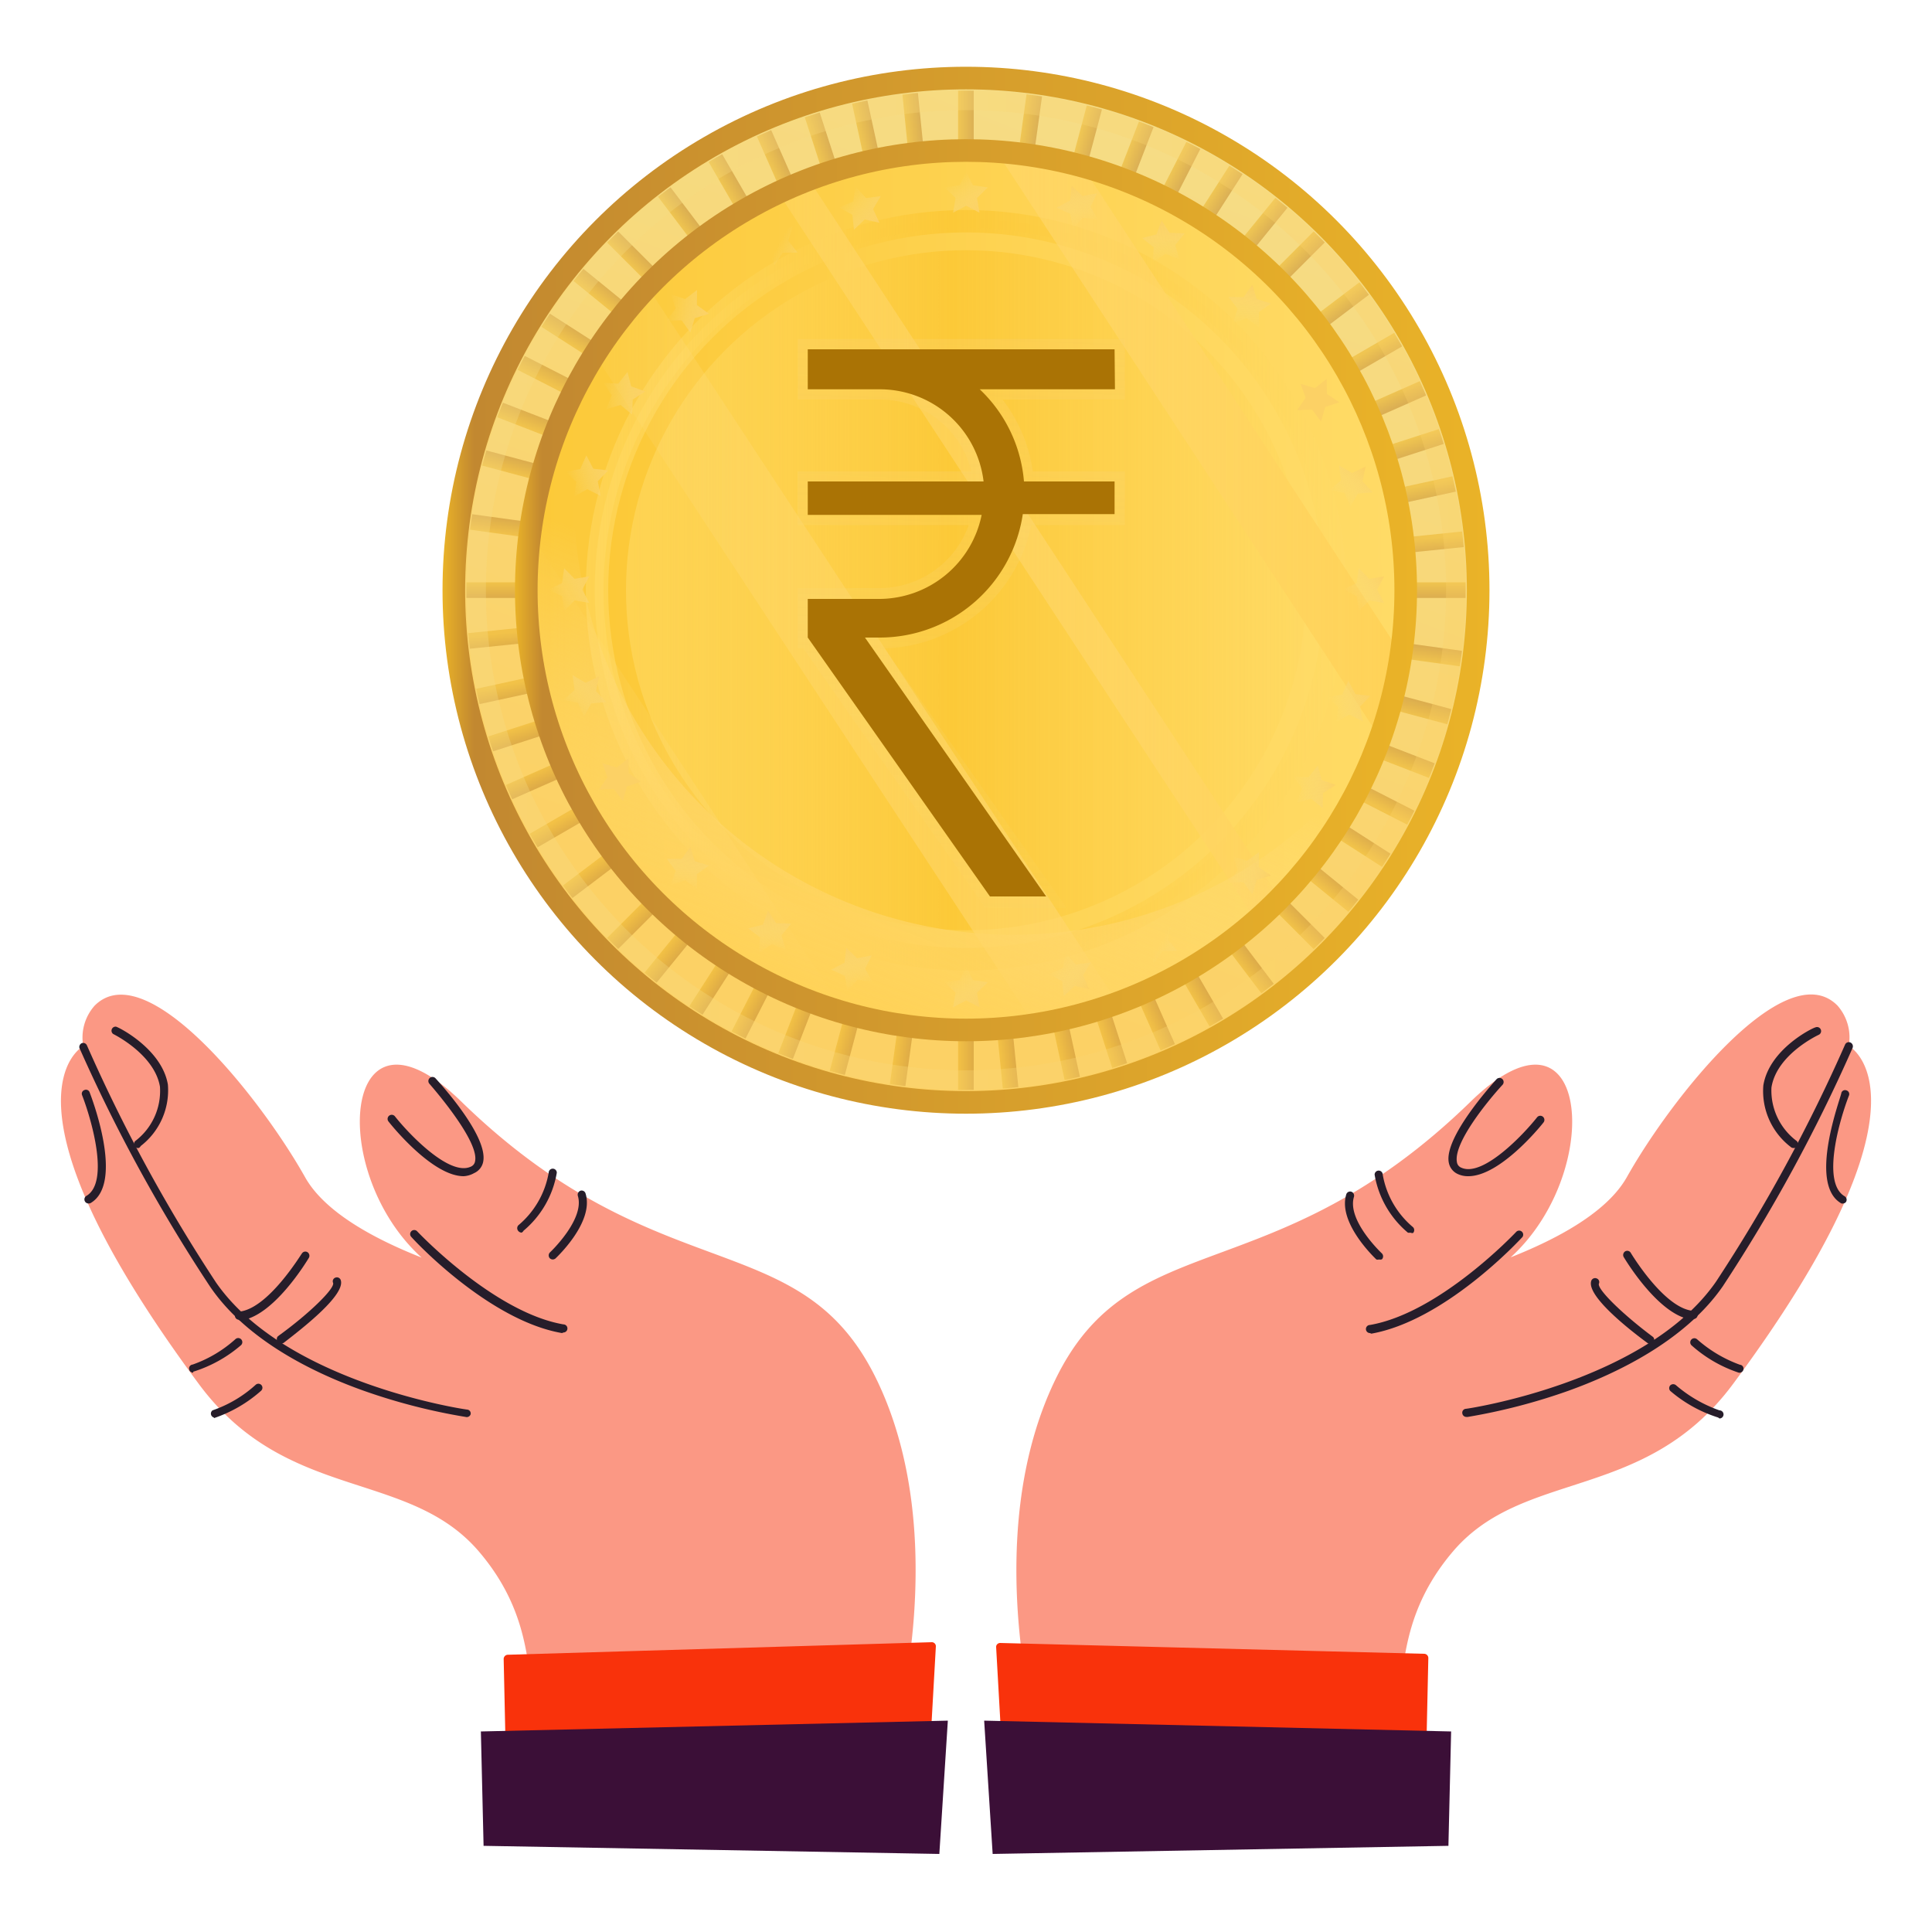 <svg xmlns="http://www.w3.org/2000/svg" xmlns:xlink="http://www.w3.org/1999/xlink" viewBox="0 0 100 100"><defs><style>.cls-1,.cls-38,.cls-41,.cls-42,.cls-49,.cls-50{fill:none;}.cls-2{isolation:isolate;}.cls-3,.cls-5{fill:#f9320b;}.cls-3{opacity:0.5;}.cls-4{fill:#261d2a;}.cls-6{fill:#3b0f37;}.cls-7{fill:url(#Degradado_sin_nombre_137);}.cls-8{opacity:0.52;}.cls-9{clip-path:url(#clip-path);}.cls-10,.cls-11,.cls-12,.cls-13,.cls-14,.cls-15,.cls-16,.cls-17,.cls-18,.cls-19,.cls-20,.cls-21,.cls-22,.cls-23,.cls-24,.cls-25,.cls-26,.cls-27,.cls-28,.cls-29,.cls-30,.cls-31,.cls-32,.cls-33,.cls-34,.cls-35,.cls-36,.cls-37,.cls-40,.cls-41,.cls-42,.cls-43,.cls-51,.cls-52,.cls-53,.cls-54,.cls-55,.cls-56,.cls-57,.cls-58,.cls-59,.cls-60,.cls-61,.cls-62,.cls-63,.cls-64,.cls-65,.cls-66,.cls-67,.cls-68,.cls-69,.cls-70,.cls-71,.cls-72,.cls-73,.cls-74,.cls-75,.cls-76{mix-blend-mode:multiply;}.cls-10{fill:url(#Degradado_sin_nombre_173);}.cls-11{fill:url(#Degradado_sin_nombre_173-2);}.cls-12{fill:url(#Degradado_sin_nombre_173-3);}.cls-13{fill:url(#Degradado_sin_nombre_173-4);}.cls-14{fill:url(#Degradado_sin_nombre_173-5);}.cls-15{fill:url(#Degradado_sin_nombre_173-6);}.cls-16{fill:url(#Degradado_sin_nombre_173-7);}.cls-17{fill:url(#Degradado_sin_nombre_173-8);}.cls-18{fill:url(#Degradado_sin_nombre_173-9);}.cls-19{fill:url(#Degradado_sin_nombre_173-10);}.cls-20{fill:url(#Degradado_sin_nombre_173-11);}.cls-21{fill:url(#Degradado_sin_nombre_173-12);}.cls-22{fill:url(#Degradado_sin_nombre_173-13);}.cls-23{fill:url(#Degradado_sin_nombre_173-14);}.cls-24{fill:url(#Degradado_sin_nombre_173-15);}.cls-25{fill:url(#Degradado_sin_nombre_173-16);}.cls-26{fill:url(#Degradado_sin_nombre_173-17);}.cls-27{fill:url(#Degradado_sin_nombre_173-18);}.cls-28{fill:url(#Degradado_sin_nombre_173-19);}.cls-29{fill:url(#Degradado_sin_nombre_173-20);}.cls-30{fill:url(#Degradado_sin_nombre_173-21);}.cls-31{fill:url(#Degradado_sin_nombre_173-22);}.cls-32{fill:url(#Degradado_sin_nombre_173-23);}.cls-33{fill:url(#Degradado_sin_nombre_173-24);}.cls-34{fill:url(#Degradado_sin_nombre_173-25);}.cls-35{fill:url(#Degradado_sin_nombre_173-26);}.cls-36{fill:url(#Degradado_sin_nombre_173-27);}.cls-37{fill:url(#Degradado_sin_nombre_173-28);}.cls-38,.cls-41,.cls-42,.cls-49,.cls-50{stroke-miterlimit:10;}.cls-38,.cls-49{stroke-width:1.17px;}.cls-38{stroke:url(#Degradado_sin_nombre_148);}.cls-39{fill:url(#Degradado_sin_nombre_126);}.cls-40{fill:url(#Degradado_sin_nombre_204);}.cls-41,.cls-42{stroke-width:0.92px;}.cls-41{stroke:url(#Degradado_sin_nombre_204-2);}.cls-42{stroke:url(#Degradado_sin_nombre_126-3);}.cls-44{fill:url(#Degradado_sin_nombre_79);}.cls-45{fill:url(#Degradado_sin_nombre_79-2);}.cls-46{fill:url(#Degradado_sin_nombre_79-3);}.cls-47{fill:url(#Degradado_sin_nombre_79-4);}.cls-48{fill:url(#Degradado_sin_nombre_79-5);}.cls-49{stroke:url(#Degradado_sin_nombre_148-2);}.cls-50{stroke-width:1.02px;mix-blend-mode:overlay;opacity:0.31;stroke:url(#Degradado_sin_nombre_137-2);}.cls-51{opacity:0.39;fill:url(#Degradado_sin_nombre_166);}.cls-52{fill:#aa7305;}.cls-53{fill:url(#Degradado_sin_nombre_166-2);}.cls-54{fill:url(#Degradado_sin_nombre_166-3);}.cls-55{fill:url(#Degradado_sin_nombre_166-4);}.cls-56{fill:url(#Degradado_sin_nombre_166-5);}.cls-57{fill:url(#Degradado_sin_nombre_166-6);}.cls-58{fill:url(#Degradado_sin_nombre_166-7);}.cls-59{fill:url(#Degradado_sin_nombre_166-8);}.cls-60{fill:url(#Degradado_sin_nombre_166-9);}.cls-61{fill:url(#Degradado_sin_nombre_166-10);}.cls-62{fill:url(#Degradado_sin_nombre_166-11);}.cls-63{fill:url(#Degradado_sin_nombre_166-12);}.cls-64{fill:url(#Degradado_sin_nombre_166-13);}.cls-65{fill:url(#Degradado_sin_nombre_166-14);}.cls-66{fill:url(#Degradado_sin_nombre_166-15);}.cls-67{fill:url(#Degradado_sin_nombre_166-16);}.cls-68{fill:url(#Degradado_sin_nombre_166-17);}.cls-69{fill:url(#Degradado_sin_nombre_166-18);}.cls-70{fill:url(#Degradado_sin_nombre_166-19);}.cls-71{fill:url(#Degradado_sin_nombre_166-20);}.cls-72{fill:url(#Degradado_sin_nombre_166-21);}.cls-73{fill:url(#Degradado_sin_nombre_166-22);}.cls-74{fill:url(#Degradado_sin_nombre_166-23);}.cls-75{fill:url(#Degradado_sin_nombre_166-24);}.cls-76{fill:url(#Degradado_sin_nombre_166-25);}</style><linearGradient id="Degradado_sin_nombre_137" x1="60.44" y1="3.07" x2="42.93" y2="49.15" gradientUnits="userSpaceOnUse"><stop offset="0" stop-color="#f5dd88"></stop><stop offset="1" stop-color="#fcd165"></stop></linearGradient><clipPath id="clip-path"><circle class="cls-1" cx="50" cy="30.55" r="25.86"></circle></clipPath><linearGradient id="Degradado_sin_nombre_173" x1="704.03" y1="-2698.51" x2="704.84" y2="-2698.51" gradientTransform="translate(-654.44 2729.06)" gradientUnits="userSpaceOnUse"><stop offset="0" stop-color="#eab328"></stop><stop offset="1" stop-color="#c2882a"></stop></linearGradient><linearGradient id="Degradado_sin_nombre_173-2" x1="253.84" y1="128.65" x2="254.66" y2="128.65" gradientTransform="translate(-204.25 -98.11)" xlink:href="#Degradado_sin_nombre_173"></linearGradient><linearGradient id="Degradado_sin_nombre_173-3" x1="1064.56" y1="-1191.61" x2="1065.37" y2="-1191.61" gradientTransform="translate(-1014.96 1222.14)" xlink:href="#Degradado_sin_nombre_173"></linearGradient><linearGradient id="Degradado_sin_nombre_173-4" x1="-1252.9" y1="489.18" x2="-1252.08" y2="489.18" gradientTransform="translate(1302.48 -458.63)" xlink:href="#Degradado_sin_nombre_173"></linearGradient><linearGradient id="Degradado_sin_nombre_173-5" x1="816.23" y1="-2525.06" x2="817.05" y2="-2525.06" gradientTransform="translate(-766.47 2555.68)" xlink:href="#Degradado_sin_nombre_173"></linearGradient><linearGradient id="Degradado_sin_nombre_173-6" x1="80.31" y1="241.5" x2="81.12" y2="241.5" gradientTransform="matrix(1, 0, 0, 1, -30.72, -210.95)" xlink:href="#Degradado_sin_nombre_173"></linearGradient><linearGradient id="Degradado_sin_nombre_173-7" x1="1021.03" y1="-989.7" x2="1021.85" y2="-989.7" gradientTransform="matrix(1, 0, 0, 1, -971.44, 1020.32)" xlink:href="#Degradado_sin_nombre_173"></linearGradient><linearGradient id="Degradado_sin_nombre_173-8" x1="-1455.52" y1="446.16" x2="-1454.7" y2="446.16" gradientTransform="matrix(1, 0, 0, 1, 1505.17, -415.57)" xlink:href="#Degradado_sin_nombre_173"></linearGradient><linearGradient id="Degradado_sin_nombre_173-9" x1="919.18" y1="-2322.3" x2="920" y2="-2322.3" gradientTransform="translate(-869.45 2352.86)" xlink:href="#Degradado_sin_nombre_173"></linearGradient><linearGradient id="Degradado_sin_nombre_173-10" x1="-122.07" y1="344.45" x2="-121.26" y2="344.45" gradientTransform="matrix(1, 0, 0, 1, 171.65, -313.9)" xlink:href="#Degradado_sin_nombre_173"></linearGradient><linearGradient id="Degradado_sin_nombre_173-11" x1="951.25" y1="-774.43" x2="952.06" y2="-774.43" gradientTransform="translate(-901.68 804.99)" xlink:href="#Degradado_sin_nombre_173"></linearGradient><linearGradient id="Degradado_sin_nombre_173-12" x1="-1670.53" y1="375.15" x2="-1669.71" y2="375.15" gradientTransform="matrix(1, 0, 0, 1, 1720.16, -344.53)" xlink:href="#Degradado_sin_nombre_173"></linearGradient><linearGradient id="Degradado_sin_nombre_173-13" x1="989.72" y1="-2136.42" x2="990.54" y2="-2136.42" gradientTransform="matrix(1, 0, 0, 1, -940.08, 2167.03)" xlink:href="#Degradado_sin_nombre_173"></linearGradient><linearGradient id="Degradado_sin_nombre_173-14" x1="-308.51" y1="415.02" x2="-307.69" y2="415.02" gradientTransform="matrix(1, 0, 0, 1, 358.1, -384.49)" xlink:href="#Degradado_sin_nombre_173"></linearGradient><linearGradient id="Degradado_sin_nombre_173-15" x1="869.11" y1="-592.72" x2="869.92" y2="-592.72" gradientTransform="translate(-819.56 623.31)" xlink:href="#Degradado_sin_nombre_173"></linearGradient><linearGradient id="Degradado_sin_nombre_173-16" x1="-1852.86" y1="293.54" x2="-1852.05" y2="293.54" gradientTransform="translate(1902.57 -262.94)" xlink:href="#Degradado_sin_nombre_173"></linearGradient><linearGradient id="Degradado_sin_nombre_173-17" x1="1044.96" y1="-1935.11" x2="1045.77" y2="-1935.11" gradientTransform="matrix(1, 0, 0, 1, -995.43, 1965.59)" xlink:href="#Degradado_sin_nombre_173"></linearGradient><linearGradient id="Degradado_sin_nombre_173-18" x1="-509.33" y1="469.03" x2="-508.51" y2="469.03" gradientTransform="translate(558.91 -438.48)" xlink:href="#Degradado_sin_nombre_173"></linearGradient><linearGradient id="Degradado_sin_nombre_173-19" x1="764.61" y1="-410.86" x2="765.43" y2="-410.86" gradientTransform="translate(-715.04 441.43)" xlink:href="#Degradado_sin_nombre_173"></linearGradient><linearGradient id="Degradado_sin_nombre_173-20" x1="-2034.34" y1="189.86" x2="-2033.52" y2="189.86" gradientTransform="matrix(1, 0, 0, 1, 2083.99, -159.38)" xlink:href="#Degradado_sin_nombre_173"></linearGradient><linearGradient id="Degradado_sin_nombre_173-21" x1="1078.89" y1="-1716.23" x2="1079.7" y2="-1716.23" gradientTransform="matrix(1, 0, 0, 1, -1029.2, 1746.81)" xlink:href="#Degradado_sin_nombre_173"></linearGradient><linearGradient id="Degradado_sin_nombre_173-22" x1="-728.2" y1="504.16" x2="-727.39" y2="504.16" gradientTransform="translate(777.78 -473.61)" xlink:href="#Degradado_sin_nombre_173"></linearGradient><linearGradient id="Degradado_sin_nombre_173-23" x1="635.96" y1="-232.22" x2="636.77" y2="-232.22" gradientTransform="translate(-586.34 262.76)" xlink:href="#Degradado_sin_nombre_173"></linearGradient><linearGradient id="Degradado_sin_nombre_173-24" x1="-2211.94" y1="60.21" x2="-2211.12" y2="60.21" gradientTransform="translate(2261.47 -29.54)" xlink:href="#Degradado_sin_nombre_173"></linearGradient><linearGradient id="Degradado_sin_nombre_173-25" x1="1089.36" y1="-1467.54" x2="1090.17" y2="-1467.54" gradientTransform="translate(-1039.73 1498.05)" xlink:href="#Degradado_sin_nombre_173"></linearGradient><linearGradient id="Degradado_sin_nombre_173-26" x1="-976.65" y1="514.28" x2="-975.83" y2="514.28" gradientTransform="translate(1026.19 -483.75)" xlink:href="#Degradado_sin_nombre_173"></linearGradient><linearGradient id="Degradado_sin_nombre_173-27" x1="466.78" y1="-49.04" x2="467.6" y2="-49.04" gradientTransform="translate(-417.18 79.6)" xlink:href="#Degradado_sin_nombre_173"></linearGradient><linearGradient id="Degradado_sin_nombre_173-28" x1="-2395.41" y1="-108.53" x2="-2394.6" y2="-108.53" gradientTransform="translate(2444.98 139.05)" xlink:href="#Degradado_sin_nombre_173"></linearGradient><linearGradient id="Degradado_sin_nombre_148" x1="22.9" y1="30.55" x2="77.1" y2="30.55" gradientUnits="userSpaceOnUse"><stop offset="0" stop-color="#eab328"></stop><stop offset="0.03" stop-color="#c28830"></stop><stop offset="1" stop-color="#eab328"></stop></linearGradient><linearGradient id="Degradado_sin_nombre_126" x1="27.24" y1="30.55" x2="72.76" y2="30.55" gradientUnits="userSpaceOnUse"><stop offset="0" stop-color="#fcc938"></stop><stop offset="1" stop-color="#ffdb67"></stop></linearGradient><linearGradient id="Degradado_sin_nombre_204" x1="30.78" y1="30.55" x2="69.22" y2="30.55" gradientUnits="userSpaceOnUse"><stop offset="0" stop-color="#ffdb67" stop-opacity="0.5"></stop><stop offset="0.48" stop-color="#fcc938"></stop><stop offset="1" stop-color="#ffdb67" stop-opacity="0.6"></stop></linearGradient><linearGradient id="Degradado_sin_nombre_204-2" x1="30.31" y1="30.55" x2="69.69" y2="30.55" xlink:href="#Degradado_sin_nombre_204"></linearGradient><linearGradient id="Degradado_sin_nombre_126-3" x1="31.48" y1="30.55" x2="68.52" y2="30.55" xlink:href="#Degradado_sin_nombre_126"></linearGradient><linearGradient id="Degradado_sin_nombre_79" x1="27.24" y1="33.95" x2="72.76" y2="33.95" gradientUnits="userSpaceOnUse"><stop offset="0" stop-color="#ffe08d" stop-opacity="0"></stop><stop offset="0.44" stop-color="#ffd974" stop-opacity="0.47"></stop><stop offset="0.83" stop-color="#ffd45f" stop-opacity="0.85"></stop><stop offset="1" stop-color="#ffd257"></stop></linearGradient><linearGradient id="Degradado_sin_nombre_79-2" x1="27.24" y1="40.01" x2="72.76" y2="40.01" xlink:href="#Degradado_sin_nombre_79"></linearGradient><linearGradient id="Degradado_sin_nombre_79-3" x1="27.24" y1="23.02" x2="72.76" y2="23.02" xlink:href="#Degradado_sin_nombre_79"></linearGradient><linearGradient id="Degradado_sin_nombre_79-4" x1="27.24" y1="28.47" x2="72.76" y2="28.47" xlink:href="#Degradado_sin_nombre_79"></linearGradient><linearGradient id="Degradado_sin_nombre_79-5" x1="48.48" y1="34.47" x2="41.87" y2="51.65" xlink:href="#Degradado_sin_nombre_79"></linearGradient><linearGradient id="Degradado_sin_nombre_148-2" x1="26.65" y1="30.55" x2="73.35" y2="30.55" xlink:href="#Degradado_sin_nombre_148"></linearGradient><linearGradient id="Degradado_sin_nombre_137-2" x1="24.13" y1="30.55" x2="75.87" y2="30.55" xlink:href="#Degradado_sin_nombre_137"></linearGradient><linearGradient id="Degradado_sin_nombre_166" x1="50.09" y1="14.63" x2="48.44" y2="52.67" gradientUnits="userSpaceOnUse"><stop offset="0" stop-color="#fcd165"></stop><stop offset="0.45" stop-color="#f9d776" stop-opacity="0.53"></stop><stop offset="0.83" stop-color="#f6db83" stop-opacity="0.15"></stop><stop offset="1" stop-color="#f5dd88" stop-opacity="0"></stop></linearGradient><linearGradient id="Degradado_sin_nombre_166-2" x1="50.66" y1="11.04" x2="49.5" y2="9.23" xlink:href="#Degradado_sin_nombre_166"></linearGradient><linearGradient id="Degradado_sin_nombre_166-3" x1="50.66" y1="52.17" x2="49.5" y2="50.36" xlink:href="#Degradado_sin_nombre_166"></linearGradient><linearGradient id="Degradado_sin_nombre_166-4" x1="-2828.78" y1="-499.49" x2="-2829.94" y2="-501.3" gradientTransform="translate(530.02 -2798.91) rotate(-90)" xlink:href="#Degradado_sin_nombre_166"></linearGradient><linearGradient id="Degradado_sin_nombre_166-5" x1="-2828.78" y1="-458.36" x2="-2829.94" y2="-460.17" gradientTransform="translate(530.02 -2798.91) rotate(-90)" xlink:href="#Degradado_sin_nombre_166"></linearGradient><linearGradient id="Degradado_sin_nombre_166-6" x1="-1494.72" y1="352.22" x2="-1495.88" y2="350.41" gradientTransform="translate(844.55 -1289.69) rotate(-45)" xlink:href="#Degradado_sin_nombre_166"></linearGradient><linearGradient id="Degradado_sin_nombre_166-7" x1="-1494.72" y1="393.35" x2="-1495.88" y2="391.55" gradientTransform="translate(844.55 -1289.69) rotate(-45)" xlink:href="#Degradado_sin_nombre_166"></linearGradient><linearGradient id="Degradado_sin_nombre_166-8" x1="-3169.81" y1="-2044.87" x2="-3170.97" y2="-2046.68" gradientTransform="translate(-759.66 -3643.46) rotate(-135)" xlink:href="#Degradado_sin_nombre_166"></linearGradient><linearGradient id="Degradado_sin_nombre_166-9" x1="-3169.81" y1="-2003.74" x2="-3170.97" y2="-2005.55" gradientTransform="translate(-759.66 -3643.46) rotate(-135)" xlink:href="#Degradado_sin_nombre_166"></linearGradient><linearGradient id="Degradado_sin_nombre_166-10" x1="-439.2" y1="263.75" x2="-440.36" y2="261.94" gradientTransform="translate(399.44 -358.82) rotate(-15.31)" xlink:href="#Degradado_sin_nombre_166"></linearGradient><linearGradient id="Degradado_sin_nombre_166-11" x1="-439.2" y1="304.88" x2="-440.36" y2="303.07" gradientTransform="translate(399.44 -358.82) rotate(-15.31)" xlink:href="#Degradado_sin_nombre_166"></linearGradient><linearGradient id="Degradado_sin_nombre_166-12" x1="-3081.57" y1="-989.09" x2="-3082.73" y2="-990.9" gradientTransform="translate(171.19 -3198.35) rotate(-105.31)" xlink:href="#Degradado_sin_nombre_166"></linearGradient><linearGradient id="Degradado_sin_nombre_166-13" x1="-3081.57" y1="-947.96" x2="-3082.73" y2="-949.77" gradientTransform="translate(171.19 -3198.35) rotate(-105.31)" xlink:href="#Degradado_sin_nombre_166"></linearGradient><linearGradient id="Degradado_sin_nombre_166-14" x1="-2019.06" y1="184.36" x2="-2020.22" y2="182.55" gradientTransform="translate(873.29 -1824.96) rotate(-60.31)" xlink:href="#Degradado_sin_nombre_166"></linearGradient><linearGradient id="Degradado_sin_nombre_166-15" x1="-2019.06" y1="225.49" x2="-2020.22" y2="223.69" gradientTransform="translate(873.29 -1824.96) rotate(-60.31)" xlink:href="#Degradado_sin_nombre_166"></linearGradient><linearGradient id="Degradado_sin_nombre_166-16" x1="-3001.8" y1="-2569.98" x2="-3002.96" y2="-2571.78" gradientTransform="translate(-1294.96 -3672.2) rotate(-150.31)" xlink:href="#Degradado_sin_nombre_166"></linearGradient><linearGradient id="Degradado_sin_nombre_166-17" x1="-3001.8" y1="-2528.84" x2="-3002.96" y2="-2530.65" gradientTransform="translate(-1294.96 -3672.2) rotate(-150.31)" xlink:href="#Degradado_sin_nombre_166"></linearGradient><linearGradient id="Degradado_sin_nombre_166-18" x1="-902.97" y1="370.39" x2="-904.14" y2="368.58" gradientTransform="matrix(0.88, -0.48, 0.48, 0.88, 657.84, -743.52)" xlink:href="#Degradado_sin_nombre_166"></linearGradient><linearGradient id="Degradado_sin_nombre_166-19" x1="-902.97" y1="411.52" x2="-904.14" y2="409.71" gradientTransform="matrix(0.88, -0.48, 0.48, 0.88, 657.84, -743.52)" xlink:href="#Degradado_sin_nombre_166"></linearGradient><linearGradient id="Degradado_sin_nombre_166-20" x1="-3189.11" y1="-1452.86" x2="-3190.28" y2="-1454.67" gradientTransform="matrix(-0.48, -0.88, 0.88, -0.48, -213.6, -3456.74)" xlink:href="#Degradado_sin_nombre_166"></linearGradient><linearGradient id="Degradado_sin_nombre_166-21" x1="-3189.11" y1="-1411.73" x2="-3190.28" y2="-1413.54" gradientTransform="matrix(-0.48, -0.88, 0.88, -0.48, -213.6, -3456.74)" xlink:href="#Degradado_sin_nombre_166"></linearGradient><linearGradient id="Degradado_sin_nombre_166-22" x1="-2422.85" y1="-67.27" x2="-2424.02" y2="-69.08" gradientTransform="translate(783.36 -2279.8) rotate(-73.52)" xlink:href="#Degradado_sin_nombre_166"></linearGradient><linearGradient id="Degradado_sin_nombre_166-23" x1="-2422.85" y1="-26.13" x2="-2424.02" y2="-27.94" gradientTransform="translate(783.36 -2279.8) rotate(-73.52)" xlink:href="#Degradado_sin_nombre_166"></linearGradient><linearGradient id="Degradado_sin_nombre_166-24" x1="-2750.27" y1="-2973.25" x2="-2751.44" y2="-2975.06" gradientTransform="translate(-1749.88 -3582.26) rotate(-163.52)" xlink:href="#Degradado_sin_nombre_166"></linearGradient><linearGradient id="Degradado_sin_nombre_166-25" x1="-2750.27" y1="-2932.11" x2="-2751.44" y2="-2933.92" gradientTransform="translate(-1749.88 -3582.26) rotate(-163.52)" xlink:href="#Degradado_sin_nombre_166"></linearGradient></defs><g class="cls-2"><g id="Layer_1" data-name="Layer 1"><path class="cls-3" d="M53.76,90.05s-3.09-10.43.85-18.61S65.89,67,76.14,57c7.09-6.88,7.09,7-.68,9.72a26.81,26.81,0,0,1-6.81.93s12.94-2.06,15.56-6.73c2.32-4.13,8.22-11.55,10.89-8.88a2.49,2.49,0,0,1,.59,2.1s5.06,2.6-6,17.51C85.13,77.78,78.85,76,75.19,80.32s-1.85,8.1-3.81,9-6.62,0-6.62,0Z"></path><path class="cls-4" d="M76,60.88a1.24,1.24,0,0,1-.54-.11.81.81,0,0,1-.47-.59c-.26-1.29,2.19-4,2.47-4.32a.21.21,0,1,1,.31.29c-.72.78-2.55,3-2.36,4a.36.36,0,0,0,.23.29c1.11.5,3.21-1.71,3.92-2.61a.21.21,0,1,1,.33.27C79.68,58.37,77.62,60.88,76,60.88Z"></path><path class="cls-4" d="M73,63.8a.24.24,0,0,1-.13,0,5,5,0,0,1-1.72-3,.21.21,0,1,1,.42,0,4.57,4.57,0,0,0,1.57,2.72.22.22,0,0,1,0,.3A.23.23,0,0,1,73,63.8Z"></path><path class="cls-4" d="M71.38,65.19a.24.24,0,0,1-.14,0c-.08-.08-2-1.89-1.56-3.36a.21.21,0,0,1,.26-.15.22.22,0,0,1,.14.27c-.37,1.22,1.43,2.91,1.45,2.93a.22.22,0,0,1,0,.3A.23.23,0,0,1,71.38,65.19Z"></path><path class="cls-4" d="M75.9,73.34a.21.21,0,0,1-.21-.18.2.2,0,0,1,.18-.24c.09,0,9.35-1.39,12.95-6.58A83.84,83.84,0,0,0,95.5,54.07a.21.21,0,0,1,.28-.11.22.22,0,0,1,.11.28,84.51,84.51,0,0,1-6.72,12.34c-1.94,2.8-5.44,4.49-8,5.41a30.88,30.88,0,0,1-5.2,1.35Z"></path><path class="cls-4" d="M92.82,59.42a.2.2,0,0,1-.14-.06,3.64,3.64,0,0,1-1.41-3.18c.31-1.9,2.6-3,2.69-3a.21.21,0,1,1,.18.38s-2.18,1-2.45,2.73A3.26,3.26,0,0,0,93,59.06a.21.21,0,0,1,0,.3A.2.2,0,0,1,92.82,59.42Z"></path><path class="cls-4" d="M87.63,68.31h0c-1.73-.14-3.51-3.12-3.59-3.25a.22.22,0,0,1,.08-.29.21.21,0,0,1,.29.08s1.74,2.91,3.25,3a.21.21,0,0,1,0,.42Z"></path><path class="cls-4" d="M85.44,69.54a.2.2,0,0,1-.13,0c-1-.73-3.24-2.5-2.94-3.26a.21.21,0,0,1,.27-.11.2.2,0,0,1,.12.27c-.11.28,1.23,1.59,2.8,2.76a.21.21,0,0,1,0,.3A.23.23,0,0,1,85.44,69.54Z"></path><path class="cls-4" d="M70.91,69a.21.21,0,0,1,0-.42c3.63-.63,7.54-4.79,7.58-4.83a.21.21,0,0,1,.31.28c-.17.18-4,4.32-7.82,5Z"></path><path class="cls-4" d="M90,71.05h0a6.94,6.94,0,0,1-2.44-1.41.21.21,0,0,1,.28-.32,6.87,6.87,0,0,0,2.22,1.32.2.2,0,0,1,.18.24A.21.21,0,0,1,90,71.05Z"></path><path class="cls-4" d="M88.93,73.37h0A7.08,7.08,0,0,1,86.46,72a.21.21,0,0,1,0-.3.22.22,0,0,1,.29,0A7,7,0,0,0,89,73a.21.21,0,0,1,0,.42Z"></path><path class="cls-4" d="M95.42,62.29a.22.22,0,0,1-.11,0c-1.77-1,0-5.54,0-5.73a.2.2,0,0,1,.27-.12.2.2,0,0,1,.12.27c-.47,1.21-1.44,4.5-.22,5.21a.21.21,0,0,1,.07.29A.2.2,0,0,1,95.42,62.29Z"></path><polygon class="cls-5" points="73.72 85.82 51.77 85.25 52.16 92.16 73.59 91.74 73.72 85.82"></polygon><path class="cls-5" d="M52.17,92.37a.22.22,0,0,1-.22-.2l-.39-6.91a.2.2,0,0,1,.06-.16.22.22,0,0,1,.15-.06l21.95.56a.22.22,0,0,1,.21.22l-.13,5.92a.22.22,0,0,1-.21.21l-21.42.42ZM52,85.47l.37,6.47,21-.41L73.5,86Z"></path><polygon class="cls-6" points="75.11 89.62 50.94 89.06 51.38 95.96 74.97 95.54 75.11 89.62"></polygon><path class="cls-3" d="M46.24,90.05s3.09-10.43-.85-18.61S34.11,67,23.86,57c-7.09-6.88-7.09,7,.68,9.72a26.81,26.81,0,0,0,6.81.93S18.41,65.6,15.79,60.93C13.47,56.8,7.57,49.38,4.9,52.05a2.49,2.49,0,0,0-.59,2.1s-5.06,2.6,6,17.51c4.55,6.12,10.83,4.36,14.49,8.66s1.85,8.1,3.81,9,6.62,0,6.62,0Z"></path><path class="cls-4" d="M24,60.88c-1.58,0-3.64-2.51-3.89-2.83a.21.21,0,1,1,.33-.27c.71.9,2.81,3.11,3.92,2.61a.36.36,0,0,0,.23-.29c.19-.92-1.64-3.17-2.36-4a.21.21,0,1,1,.31-.29c.28.31,2.73,3,2.47,4.32a.81.81,0,0,1-.47.59A1.24,1.24,0,0,1,24,60.88Z"></path><path class="cls-4" d="M27,63.8a.23.23,0,0,1-.17-.08.22.22,0,0,1,0-.3,4.57,4.57,0,0,0,1.57-2.72.21.21,0,1,1,.42,0,5,5,0,0,1-1.72,3A.24.24,0,0,1,27,63.8Z"></path><path class="cls-4" d="M28.62,65.19a.23.23,0,0,1-.16-.06.22.22,0,0,1,0-.3s1.82-1.71,1.45-2.93a.22.22,0,0,1,.14-.27.21.21,0,0,1,.26.15c.45,1.47-1.48,3.28-1.56,3.36A.24.24,0,0,1,28.62,65.19Z"></path><path class="cls-4" d="M24.1,73.34h0A30.88,30.88,0,0,1,18.87,72c-2.6-.92-6.1-2.61-8-5.41A84.51,84.51,0,0,1,4.11,54.24.22.22,0,0,1,4.22,54a.21.21,0,0,1,.28.11,83.84,83.84,0,0,0,6.68,12.27c3.6,5.19,12.86,6.57,13,6.58a.2.2,0,0,1,.18.24A.21.21,0,0,1,24.1,73.34Z"></path><path class="cls-4" d="M7.18,59.42A.2.2,0,0,1,7,59.36a.21.21,0,0,1,0-.3,3.26,3.26,0,0,0,1.28-2.81C8,54.57,5.88,53.53,5.86,53.52A.21.21,0,0,1,6,53.14c.09,0,2.38,1.14,2.69,3a3.64,3.64,0,0,1-1.41,3.18A.2.2,0,0,1,7.18,59.42Z"></path><path class="cls-4" d="M12.37,68.31a.21.21,0,0,1,0-.42c1.51-.13,3.23-3,3.25-3a.21.21,0,0,1,.29-.08.22.22,0,0,1,.08.29c-.08.13-1.86,3.11-3.59,3.25Z"></path><path class="cls-4" d="M14.56,69.54a.23.23,0,0,1-.17-.08.21.21,0,0,1,0-.3C16,68,17.35,66.68,17.24,66.4a.2.2,0,0,1,.12-.27.21.21,0,0,1,.27.11c.3.76-2,2.53-2.94,3.26A.2.2,0,0,1,14.56,69.54Z"></path><path class="cls-4" d="M29.09,69h0c-3.78-.65-7.65-4.79-7.82-5a.21.21,0,0,1,.31-.28s3.95,4.2,7.58,4.83a.21.21,0,0,1,0,.42Z"></path><path class="cls-4" d="M10,71.05a.21.21,0,0,1-.21-.18.2.2,0,0,1,.18-.24,6.55,6.55,0,0,0,2.22-1.32.21.21,0,0,1,.28.32A6.94,6.94,0,0,1,10,71Z"></path><path class="cls-4" d="M11.07,73.37A.21.21,0,0,1,11,73a6.44,6.44,0,0,0,2.23-1.32.21.21,0,0,1,.29,0,.21.21,0,0,1,0,.3,7.08,7.08,0,0,1-2.44,1.42Z"></path><path class="cls-4" d="M4.58,62.29a.2.2,0,0,1-.18-.1.21.21,0,0,1,.07-.29c1.22-.71.25-4-.22-5.21a.2.2,0,0,1,.12-.27.2.2,0,0,1,.27.12c.07.19,1.82,4.69.05,5.73A.22.22,0,0,1,4.58,62.29Z"></path><polygon class="cls-5" points="26.28 85.82 48.23 85.25 47.84 92.16 26.41 91.74 26.28 85.82"></polygon><path class="cls-5" d="M47.83,92.37h0L26.41,92a.22.22,0,0,1-.21-.21l-.13-5.92a.22.22,0,0,1,.21-.22L48.23,85a.21.21,0,0,1,.21.22l-.39,6.91A.22.22,0,0,1,47.83,92.37Zm-21.21-.84,21,.41L48,85.47,26.5,86Z"></path><polygon class="cls-6" points="24.89 89.62 49.06 89.06 48.62 95.96 25.03 95.54 24.89 89.62"></polygon><circle class="cls-7" cx="50" cy="30.55" r="26.51"></circle><g class="cls-8"><g class="cls-9"><rect class="cls-10" x="49.59" y="2.03" width="0.81" height="57.05" transform="translate(80.55 -19.45) rotate(90)"></rect><rect class="cls-11" x="49.59" y="2.03" width="0.81" height="57.05"></rect><rect class="cls-12" x="49.59" y="2.03" width="0.81" height="57.05" transform="translate(36.25 -26.41) rotate(45)"></rect><rect class="cls-13" x="49.59" y="2.03" width="0.81" height="57.05" transform="translate(-6.96 44.3) rotate(-45)"></rect><rect class="cls-14" x="49.59" y="2.03" width="0.81" height="57.05" transform="translate(75.3 -22.3) rotate(84.16)"></rect><rect class="cls-15" x="49.59" y="2.03" width="0.81" height="57.05" transform="matrix(0.99, -0.1, 0.1, 0.99, -2.85, 5.25)"></rect><rect class="cls-16" x="49.59" y="2.03" width="0.81" height="57.05" transform="translate(30.52 -24.71) rotate(39.15)"></rect><rect class="cls-17" x="49.59" y="2.03" width="0.81" height="57.05" transform="translate(-5.26 50.04) rotate(-50.85)"></rect><rect class="cls-18" x="49.59" y="2.03" width="0.81" height="57.05" transform="translate(69.22 -24.8) rotate(77.72)"></rect><rect class="cls-19" x="49.59" y="2.03" width="0.81" height="57.05" transform="translate(-5.35 11.33) rotate(-12.28)"></rect><rect class="cls-20" x="49.59" y="2.03" width="0.81" height="57.05" transform="translate(24.45 -22.18) rotate(32.72)"></rect><rect class="cls-21" x="49.59" y="2.03" width="0.81" height="57.05" transform="translate(-2.73 56.1) rotate(-57.28)"></rect><rect class="cls-22" x="49.59" y="2.03" width="0.81" height="57.05" transform="translate(63.68 -26.42) rotate(72.08)"></rect><rect class="cls-23" x="49.59" y="2.03" width="0.81" height="57.05" transform="translate(-6.97 16.87) rotate(-17.92)"></rect><rect class="cls-24" x="49.59" y="2.03" width="0.81" height="57.05" transform="translate(19.39 -19.41) rotate(27.08)"></rect><rect class="cls-25" x="49.59" y="2.03" width="0.81" height="57.05" transform="translate(0.04 61.16) rotate(-62.92)"></rect><rect class="cls-26" x="49.59" y="2.03" width="0.81" height="57.05" transform="translate(57.74 -27.53) rotate(66.16)"></rect><rect class="cls-27" x="49.59" y="2.03" width="0.81" height="57.05" transform="translate(-8.08 22.81) rotate(-23.83)"></rect><rect class="cls-28" x="49.59" y="2.03" width="0.81" height="57.05" transform="translate(14.4 -15.99) rotate(21.16)"></rect><rect class="cls-29" x="49.59" y="2.03" width="0.81" height="57.05" transform="translate(3.46 66.15) rotate(-68.84)"></rect><rect class="cls-30" x="49.59" y="2.03" width="0.81" height="57.05" transform="translate(51.36 -28.03) rotate(59.91)"></rect><rect class="cls-31" x="49.59" y="2.03" width="0.81" height="57.05" transform="translate(-8.58 29.19) rotate(-30.09)"></rect><rect class="cls-32" x="49.59" y="2.03" width="0.81" height="57.05" transform="translate(9.54 -11.84) rotate(14.91)"></rect><rect class="cls-33" x="49.59" y="2.03" width="0.81" height="57.05" transform="matrix(0.26, -0.97, 0.97, 0.26, 7.62, 71.01)"></rect><rect class="cls-34" x="49.59" y="2.03" width="0.81" height="57.05" transform="translate(44.16 -27.75) rotate(52.86)"></rect><rect class="cls-35" x="49.59" y="2.03" width="0.81" height="57.05" transform="translate(-8.3 36.39) rotate(-37.14)"></rect><rect class="cls-36" x="49.59" y="2.03" width="0.81" height="57.05" transform="translate(4.65 -6.55) rotate(7.86)"></rect><rect class="cls-37" x="49.59" y="2.03" width="0.81" height="57.05" transform="translate(12.9 75.9) rotate(-82.14)"></rect></g></g><circle class="cls-38" cx="50" cy="30.55" r="26.51"></circle><circle class="cls-39" cx="50" cy="30.55" r="22.76"></circle><circle class="cls-39" cx="50" cy="30.55" r="22.76"></circle><circle class="cls-40" cx="50" cy="30.55" r="19.22"></circle><circle class="cls-41" cx="50" cy="30.55" r="19.22"></circle><circle class="cls-42" cx="50" cy="30.55" r="18.06"></circle><g class="cls-43"><path class="cls-44" d="M30.78,18.36,53.52,53a22.91,22.91,0,0,0,4.31-1.11L33.52,14.85A21.65,21.65,0,0,0,30.78,18.36Z"></path><path class="cls-45" d="M27.24,30.55A22.78,22.78,0,0,0,43.73,52.44L27.43,27.58A22.34,22.34,0,0,0,27.24,30.55Z"></path><path class="cls-46" d="M72.52,33.85,56,8.57a23,23,0,0,0-4.43-.73L71.44,38.21A22.07,22.07,0,0,0,72.52,33.85Z"></path><path class="cls-47" d="M40.3,10,65,47.65q.65-.55,1.23-1.17L41.86,9.29Q41.07,9.59,40.3,10Z"></path></g><g class="cls-43"><path class="cls-48" d="M52.47,48.38a22.7,22.7,0,0,1-21.4-30.47A22.75,22.75,0,1,0,71.4,38.25,22.75,22.75,0,0,1,52.47,48.38Z"></path></g><circle class="cls-49" cx="50" cy="30.55" r="22.76"></circle><circle class="cls-50" cx="50" cy="30.55" r="25.36"></circle><path class="cls-51" d="M58.22,17.55H41.29v3.13h4.25a4.88,4.88,0,0,1,4.74,3.72h-9v2.78h8.86a4.91,4.91,0,0,1-4.61,3.26H41.29v3.12h.29L51,47h4.21L45.78,33.56a8,8,0,0,0,7.6-6.38h4.84V24.4H53.46a7.91,7.91,0,0,0-1.57-3.72h6.33Z"></path><path class="cls-52" d="M57.69,18.08H41.81v2.07h3.73a5.41,5.41,0,0,1,5.37,4.77h-9.1v1.73h9A5.42,5.42,0,0,1,45.54,31H41.81V33h0l9.43,13.4h2.91L44.77,33h.77a7.49,7.49,0,0,0,7.4-6.39h4.75V24.92H53a7.4,7.4,0,0,0-2.29-4.77h7Z"></path><polygon class="cls-53" points="50.01 8.9 50.36 9.59 51.13 9.7 50.57 10.25 50.7 11.01 50.01 10.65 49.33 11.01 49.46 10.25 48.9 9.7 49.67 9.59 50.01 8.9"></polygon><polygon class="cls-54" points="50.01 50.03 50.36 50.73 51.13 50.84 50.57 51.38 50.7 52.14 50.01 51.78 49.33 52.14 49.46 51.38 48.9 50.84 49.67 50.73 50.01 50.03"></polygon><polygon class="cls-55" points="28.39 30.52 29.09 30.18 29.2 29.41 29.74 29.96 30.5 29.83 30.14 30.52 30.5 31.21 29.74 31.08 29.2 31.63 29.09 30.86 28.39 30.52"></polygon><polygon class="cls-56" points="69.52 30.52 70.22 30.18 70.33 29.41 70.87 29.96 71.64 29.83 71.28 30.52 71.64 31.21 70.87 31.08 70.33 31.63 70.22 30.86 69.52 30.52"></polygon><polygon class="cls-57" points="34.72 15.23 35.46 15.48 36.08 15.01 36.07 15.79 36.7 16.24 35.96 16.47 35.73 17.21 35.28 16.58 34.51 16.59 34.97 15.96 34.72 15.23"></polygon><polygon class="cls-58" points="63.81 44.31 64.54 44.56 65.17 44.1 65.16 44.88 65.79 45.32 65.05 45.55 64.82 46.3 64.37 45.66 63.59 45.67 64.06 45.05 63.81 44.31"></polygon><polygon class="cls-59" points="34.72 45.81 34.97 45.08 34.51 44.45 35.28 44.46 35.73 43.83 35.96 44.57 36.7 44.8 36.07 45.25 36.08 46.02 35.46 45.56 34.72 45.81"></polygon><polygon class="cls-60" points="63.81 16.73 64.06 15.99 63.59 15.37 64.37 15.38 64.82 14.74 65.05 15.48 65.79 15.71 65.16 16.16 65.17 16.94 64.54 16.48 63.81 16.73"></polygon><polygon class="cls-61" points="44.3 9.67 44.82 10.25 45.59 10.15 45.19 10.82 45.52 11.53 44.76 11.36 44.2 11.89 44.12 11.12 43.44 10.74 44.15 10.43 44.3 9.67"></polygon><polygon class="cls-62" points="55.16 49.34 55.68 49.92 56.45 49.82 56.06 50.49 56.38 51.2 55.63 51.03 55.06 51.56 54.98 50.79 54.3 50.41 55.02 50.1 55.16 49.34"></polygon><polygon class="cls-63" points="29.16 36.23 29.74 35.72 29.64 34.95 30.31 35.34 31.01 35.01 30.85 35.77 31.38 36.34 30.6 36.41 30.23 37.09 29.92 36.38 29.16 36.23"></polygon><polygon class="cls-64" points="68.83 25.37 69.41 24.86 69.31 24.09 69.98 24.48 70.69 24.15 70.52 24.91 71.05 25.48 70.28 25.55 69.9 26.23 69.59 25.52 68.83 25.37"></polygon><polygon class="cls-65" points="31.23 19.81 32 19.86 32.48 19.25 32.67 20 33.4 20.26 32.75 20.68 32.72 21.46 32.12 20.96 31.38 21.18 31.66 20.46 31.23 19.81"></polygon><polygon class="cls-66" points="66.96 40.19 67.73 40.23 68.21 39.62 68.41 40.37 69.14 40.63 68.48 41.05 68.46 41.83 67.86 41.34 67.11 41.55 67.39 40.83 66.96 40.19"></polygon><polygon class="cls-67" points="39.3 49.31 39.35 48.53 38.73 48.05 39.49 47.86 39.75 47.13 40.17 47.78 40.95 47.81 40.45 48.41 40.67 49.16 39.95 48.87 39.3 49.31"></polygon><polygon class="cls-68" points="59.67 13.57 59.72 12.8 59.11 12.32 59.86 12.13 60.12 11.4 60.54 12.05 61.32 12.08 60.83 12.68 61.04 13.42 60.32 13.14 59.67 13.57"></polygon><polygon class="cls-69" points="39.67 11.54 40.31 11.99 41.03 11.72 40.8 12.46 41.28 13.07 40.51 13.08 40.08 13.73 39.83 12.99 39.08 12.78 39.7 12.32 39.67 11.54"></polygon><polygon class="cls-70" points="59.31 47.68 59.95 48.13 60.67 47.86 60.44 48.6 60.92 49.22 60.15 49.23 59.72 49.87 59.47 49.14 58.72 48.92 59.34 48.46 59.31 47.68"></polygon><polygon class="cls-71" points="31 40.87 31.44 40.23 31.18 39.51 31.92 39.73 32.53 39.25 32.54 40.03 33.18 40.46 32.45 40.71 32.24 41.46 31.77 40.84 31 40.87"></polygon><polygon class="cls-72" points="67.14 21.23 67.58 20.59 67.32 19.87 68.06 20.09 68.67 19.61 68.68 20.39 69.32 20.82 68.59 21.07 68.38 21.82 67.91 21.2 67.14 21.23"></polygon><polygon class="cls-73" points="29.26 24.41 30.03 24.28 30.35 23.57 30.71 24.26 31.48 24.35 30.94 24.91 31.09 25.67 30.4 25.32 29.72 25.7 29.83 24.94 29.26 24.41"></polygon><polygon class="cls-74" points="68.7 36.08 69.47 35.95 69.79 35.24 70.16 35.93 70.93 36.02 70.39 36.58 70.54 37.34 69.84 36.99 69.16 37.37 69.27 36.6 68.7 36.08"></polygon><polygon class="cls-75" points="43.86 51.28 43.73 50.51 43.02 50.19 43.71 49.83 43.8 49.05 44.36 49.6 45.12 49.45 44.78 50.14 45.16 50.82 44.39 50.71 43.86 51.28"></polygon><polygon class="cls-76" points="55.53 11.84 55.4 11.07 54.69 10.75 55.38 10.38 55.47 9.61 56.03 10.15 56.79 10 56.45 10.7 56.83 11.38 56.06 11.27 55.53 11.84"></polygon></g></g></svg>